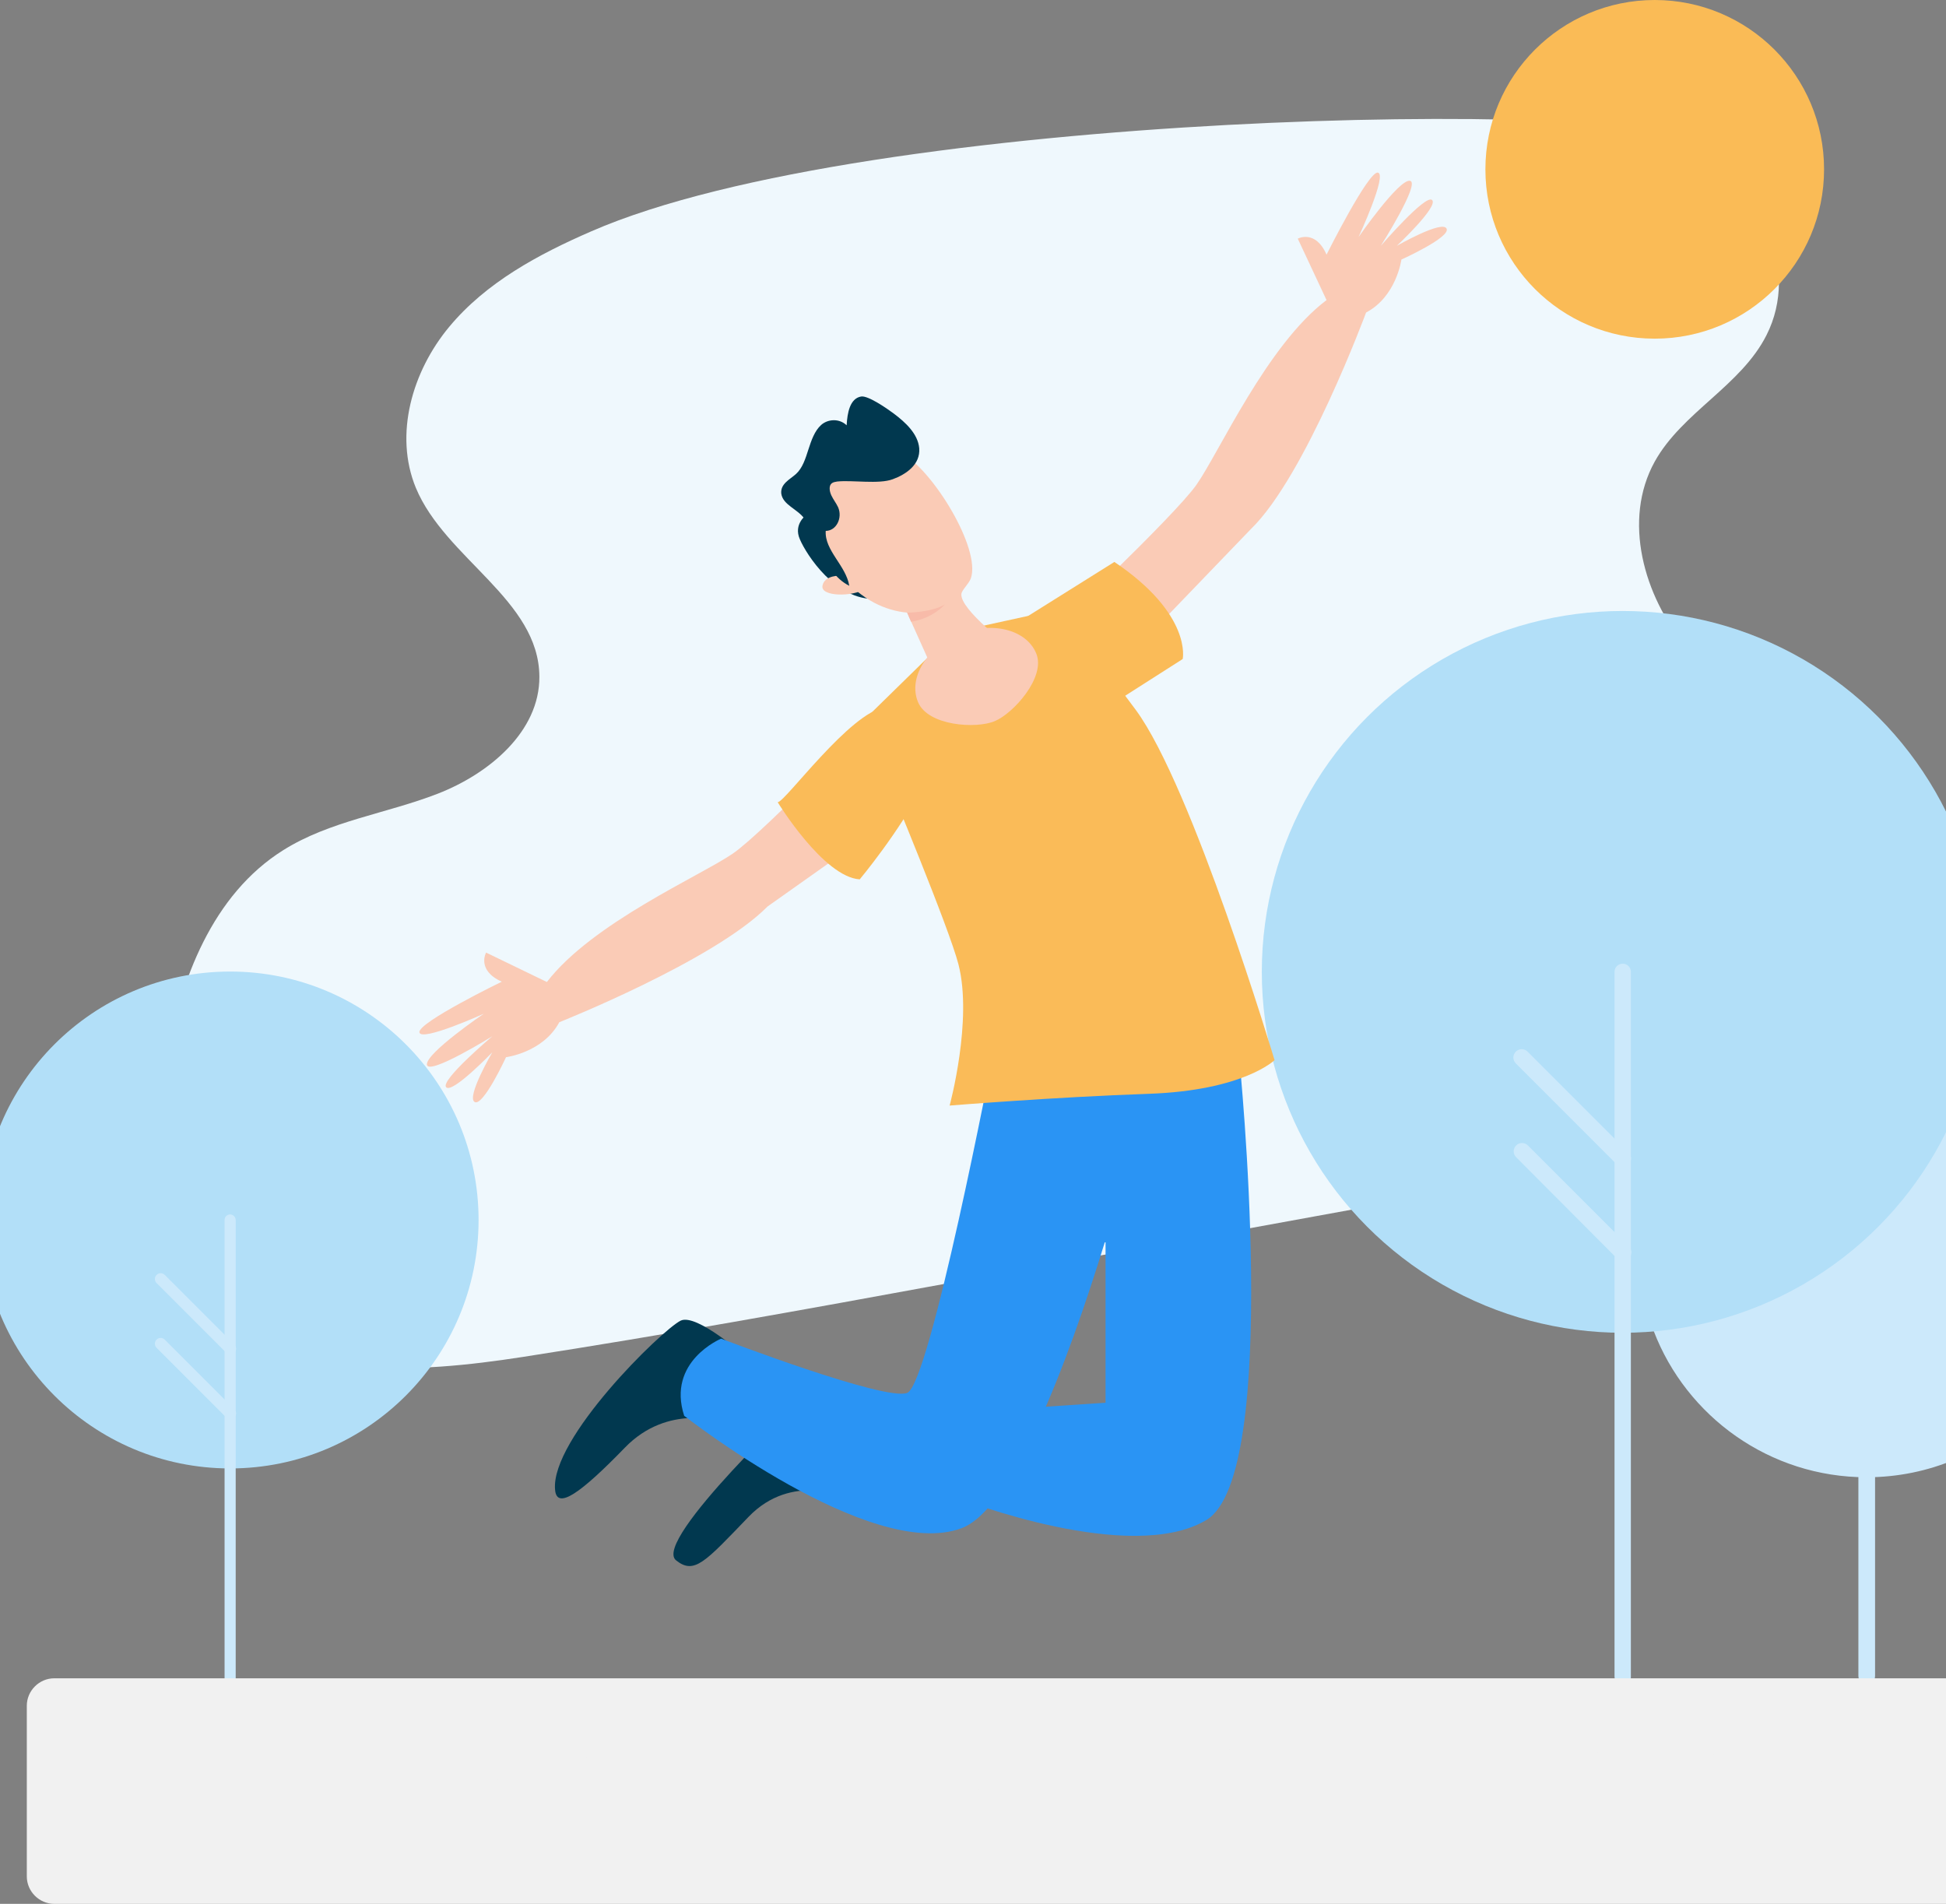<svg version="1.1" id="Layer_1" xmlns="http://www.w3.org/2000/svg" xmlns:xlink="http://www.w3.org/1999/xlink" x="0px" y="0px" viewBox="0 0 595.3 582.4" style="enable-background:new 0 0 595.3 582.4;" xml:space="preserve">
<rect x="0" y="0" width="595.3" height="582.4" fill="#808080" stroke="none"/>
<style type="text/css">
	.st0{fill:#EFF8FD;}
	.st1{fill:#B2DFF8;}
	.st2{fill:#CCE9FB;}
	.st3{fill:#F1F1F1;}
	.st4{fill:#FABB56;}
	.st5{fill:#01384F;}
	.st6{fill:#F3A582;}
	.st7{fill:#2A94F4;}
	.st8{fill:#FACBB6;}
	.st9{fill:#FABB58;}
	.st10{fill:#F8BBA9;}
</style>
<g>
	<path class="st0" d="M180.8,70.8c-16.1,7-32.1,15.6-43.4,29.2s-16.9,32.9-10.2,49.2c9,21.7,37.7,34.3,37.8,57.8   c0.1,16.8-15.4,29.7-31.1,35.8c-15.7,6.1-33,8.3-47.3,17.3c-21.5,13.5-31.6,39.6-35.7,64.7c-4.3,26-2.6,55.7,15.9,74.5   c22.9,23.5,60.7,20.8,93.1,15.8c43.2-6.7,86.3-14.5,129.3-22.4c94.3-17.2,188.7-34.4,283-51.6c10.1-1.8,20.6-3.9,28.9-10   c16.3-12.3,17.7-37.6,8.2-55.7s-27-30.4-44.5-41S529,213.7,515.9,198c-13.1-15.7-19.6-38.9-9.7-56.8c8.4-15.1,26.4-23.2,34.2-38.7   c10.3-20.3-1.6-46.3-20.3-59.2C501.4,30.3,266,33.6,180.8,70.8z"/>
</g>
<g>
	<g>
		<circle class="st1" cx="70.4" cy="373.2" r="76"/>
	</g>
	<g>
		<g>
			<path class="st2" d="M70.4,523.4c-1,0-1.7-0.8-1.7-1.7V373.2c0-1,0.8-1.7,1.7-1.7s1.7,0.8,1.7,1.7v148.5     C72.1,522.6,71.3,523.4,70.4,523.4z"/>
		</g>
		<g>
			<path class="st2" d="M70.4,414.3c-0.4,0-0.9-0.2-1.2-0.5l-21.3-21.3c-0.7-0.7-0.7-1.8,0-2.5c0.7-0.7,1.8-0.7,2.5,0l21.3,21.3     c0.7,0.7,0.7,1.8,0,2.5C71.3,414.1,70.8,414.3,70.4,414.3z"/>
		</g>
		<g>
			<path class="st2" d="M70.4,434.1c-0.4,0-0.9-0.2-1.2-0.5l-21.3-21.3c-0.7-0.7-0.7-1.8,0-2.5c0.7-0.7,1.8-0.7,2.5,0l21.3,21.3     c0.7,0.7,0.7,1.8,0,2.5C71.3,433.9,70.8,434.1,70.4,434.1z"/>
		</g>
	</g>
</g>
<g>
	<g>
		<path class="st2" d="M604.2,320.9c21.8,11.8,36.5,34.8,36.5,61.3c0,38.5-31.2,69.7-69.7,69.7c-29.7,0-55.1-18.6-65.1-44.7    L604.2,320.9z"/>
	</g>
	<g>
		<circle class="st1" cx="496.4" cy="297.3" r="110.4"/>
	</g>
	<g>
		<g>
			<path class="st2" d="M496.4,515.4c-1.4,0-2.5-1.1-2.5-2.5V297.3c0-1.4,1.1-2.5,2.5-2.5c1.4,0,2.5,1.1,2.5,2.5v215.6     C499,514.2,497.8,515.4,496.4,515.4z"/>
		</g>
		<g>
			<path class="st2" d="M496.4,356.9c-0.6,0-1.3-0.2-1.8-0.7l-30.9-30.9c-1-1-1-2.6,0-3.6c1-1,2.6-1,3.6,0l30.9,30.9     c1,1,1,2.6,0,3.6C497.7,356.7,497.1,356.9,496.4,356.9z"/>
		</g>
		<g>
			<path class="st2" d="M496.4,385.6c-0.6,0-1.3-0.2-1.8-0.7L463.8,354c-1-1-1-2.6,0-3.6c1-1,2.6-1,3.6,0l30.9,30.9c1,1,1,2.6,0,3.6     C497.7,385.4,497.1,385.6,496.4,385.6z"/>
		</g>
		<g>
			<path class="st2" d="M570.6,515.3c-1.2-0.2-2.1-1.4-2.1-2.6V399.7c0-1.4,1-2.6,2.4-2.7c1.5-0.1,2.7,1.1,2.7,2.5v113.2     C573.6,514.4,572.2,515.6,570.6,515.3z"/>
		</g>
		<g>
			<path class="st2" d="M571.1,416.1c-0.6,0-1.3-0.2-1.8-0.7c-1-1-1-2.6,0-3.6l22.3-22.3c1-1,2.6-1,3.6,0c1,1,1,2.6,0,3.6     l-22.3,22.3C572.3,415.9,571.7,416.1,571.1,416.1z"/>
		</g>
		<g>
			<path class="st2" d="M571.1,436.8c-0.6,0-1.3-0.2-1.8-0.7c-1-1-1-2.6,0-3.6l22.3-22.3c1-1,2.6-1,3.6,0c1,1,1,2.6,0,3.6     l-22.3,22.3C572.3,436.6,571.7,436.8,571.1,436.8z"/>
		</g>
	</g>
</g>
<path class="st3" d="M615.2,582.4H16.6c-4.6,0-8.4-3.8-8.4-8.4v-52.2c0-4.6,3.8-8.4,8.4-8.4h598.6c4.6,0,8.4,3.8,8.4,8.4V574  C623.6,578.6,619.8,582.4,615.2,582.4z"/>
<ellipse class="st3" cx="362.8" cy="541.4" rx="235.6" ry="6.2"/>
<circle class="st4" cx="506.2" cy="51.8" r="51.8"/>
<g>
	<path class="st5" d="M246.7,157.5c0,0-4.1,2.8-2,7.5c2,4.7,11,18.7,23.1,18.2c0.5,0-15.2-25.7-15.2-25.7H246.7z"/>
	<g>
		<g>
			<path class="st5" d="M228.2,415.1c0,0-15.1-13.5-20-11.1c-5.9,3-39.8,36.1-38.4,51.7c0.5,6.4,8,0.9,21.3-12.8     c13.3-13.8,30-7.9,30-7.9L228.2,415.1z"/>
		</g>
		<g>
			<path class="st5" d="M264.9,437.9l-18.2-10.9c0,0-47.3,44.3-39.9,50.3c5.6,4.5,8.9,0.5,22.2-13.3c13.3-13.8,30.1-5.8,30.1-5.8     L264.9,437.9z"/>
		</g>
		<polygon class="st6" points="376.4,292 379.8,340.6 303.8,320.8   "/>
		<path class="st7" d="M303.8,322.5c0,0,66.4,4.2,75.3,1.2c0,0,13,127.6-10.1,141.3c-23.1,13.8-75-6.4-75-6.4l14-27.5l30.2-2V380    l-2.2,0.5L303.8,322.5z"/>
		<path class="st7" d="M220.6,409.5c0,0-16.7,6.9-11.3,23.6c0,0,57,44.7,84.8,34.4c15.6-5.8,32.3-49.9,43.9-87.6l41.1-56.2    c0,0-19.4,1-25.9,0.9c-12.4,0-49.4-2.2-49.4-2.2s-19.4,101.3-26.3,103.7C270.7,428.7,220.6,409.5,220.6,409.5z"/>
		<path class="st8" d="M319.3,195.5c0,0,39.8-37.4,46.7-47.2c6.9-9.8,21.6-42.8,39.8-56.5L397,73c0,0,5.4-2.9,8.8,4.9    c0,0,12.8-25.6,15.7-25.1c3,0.5-5.9,19.7-5.9,19.7s12.3-17.7,15.7-17.2c3.4,0.5-8.9,19.9-8.9,19.9s13.8-16,15.7-14    c2,2-10.8,14-10.8,14s13.8-7.9,15.2-5.3c1.5,2.6-13.8,9.5-13.8,9.5s-1.5,11.3-10.8,16.2c0,0-18.5,50-35.2,66.2l-53.7,55.8    L319.3,195.5z"/>
		<path class="st8" d="M271.8,214.8c0,0-37.7,39.5-47.6,46.3c-9.9,6.8-43,21.2-56.9,39.3l-18.6-9c0,0-3,5.4,4.8,8.9    c0,0-25.7,12.5-25.2,15.5c0.5,3,19.7-5.7,19.7-5.7s-17.8,12.1-17.4,15.6c0.5,3.4,20-8.7,20-8.7s-16.1,13.6-14.1,15.6    c1.9,2,14.1-10.7,14.1-10.7s-8,13.7-5.4,15.2c2.6,1.5,9.6-13.7,9.6-13.7s11.3-1.4,16.3-10.7c0,0,47.3-18.8,63.7-35.4l58.9-41.7    L271.8,214.8z"/>
		<path class="st9" d="M285.9,199.1l-19.1,18.7l4.8,21.1c0,0,18.8,45.1,21.6,56.1c4.4,17.1-2.7,43.2-2.7,43.2s31.9-2.6,60.9-3.6    c29-1,38.5-10.3,38.5-10.3s-25.1-83.7-42.5-107.2c-17.4-23.4-23.7-30.7-23.7-30.7l-25.6,5.6L285.9,199.1z"/>
		<path class="st9" d="M341.9,214.3l19.9-12.7c0,0,3-13.6-20.9-29.7l-28.1,17.6L341.9,214.3z"/>
		<path class="st9" d="M270.9,216.3c-10.9,1.5-30.8,29.2-33,29.1c0,0,14,22.9,25.1,23.6C263,269,311.8,210.5,270.9,216.3z"/>
		<path class="st8" d="M309.4,198.3c0,0-15.8-11.8-15.3-16.6c0.1-1.2,2.3-3.1,2.9-4.8c3.1-9.2-11.7-33-20.8-38    c-7.2-3.9-4-4.3-19.1,4.7c-15.1,9-6.5,24.4,0.2,32.4c6.4,7.6,13.6,10.8,20.2,11.4l9.3,20.7L309.4,198.3z"/>
		<path class="st8" d="M280.8,214.7c-3-7.4,2.7-16.6,12.7-20.7c10-4.1,20.5-1.4,23.5,5.9c3,7.3-7.1,18.4-12.7,20.7    C298.7,223,283.8,222.1,280.8,214.7z"/>
	</g>
	<path class="st8" d="M257.3,176.1c0,0-5.1-0.3-5.7,3.1c-0.6,3.4,9.4,3.4,13.1,0.9L257.3,176.1z"/>
	<path class="st5" d="M259.8,179.2c-1-6.2-7.6-10.8-7.2-16.8c3.2,0,5.2-3.9,3.8-7.2c-0.6-1.3-1.5-2.4-2.1-3.7   c-0.6-1.3-0.8-3,0.2-3.7c0.4-0.3,1-0.4,1.6-0.5c4.7-0.5,12.7,0.9,17-0.7c4.1-1.5,8.5-4.5,8.1-9.5c-0.4-4.4-4.2-7.9-7.8-10.6   c-2-1.5-7.9-5.6-10-5.2c-3.4,0.6-4.2,5-4.4,8.8c-2.3-2.2-5.8-1.9-7.8-0.1c-2,1.8-3,4.7-3.9,7.5c-0.9,2.8-1.8,5.7-3.8,7.5   c-1.9,1.7-4.8,3-4.5,6c0.5,3.5,5,4.7,7.1,7.7c-0.5-0.7-1,3.9-0.7,4.7c0.9,2.4,3.1,4,4.8,5.8C253.6,173,255.3,176.9,259.8,179.2z"/>
	<path class="st10" d="M277.5,187.4c0,0,7.5,0,11.5-2.5c0,0-3.4,4.2-10.3,5.3L277.5,187.4z"/>
</g>
</svg>
